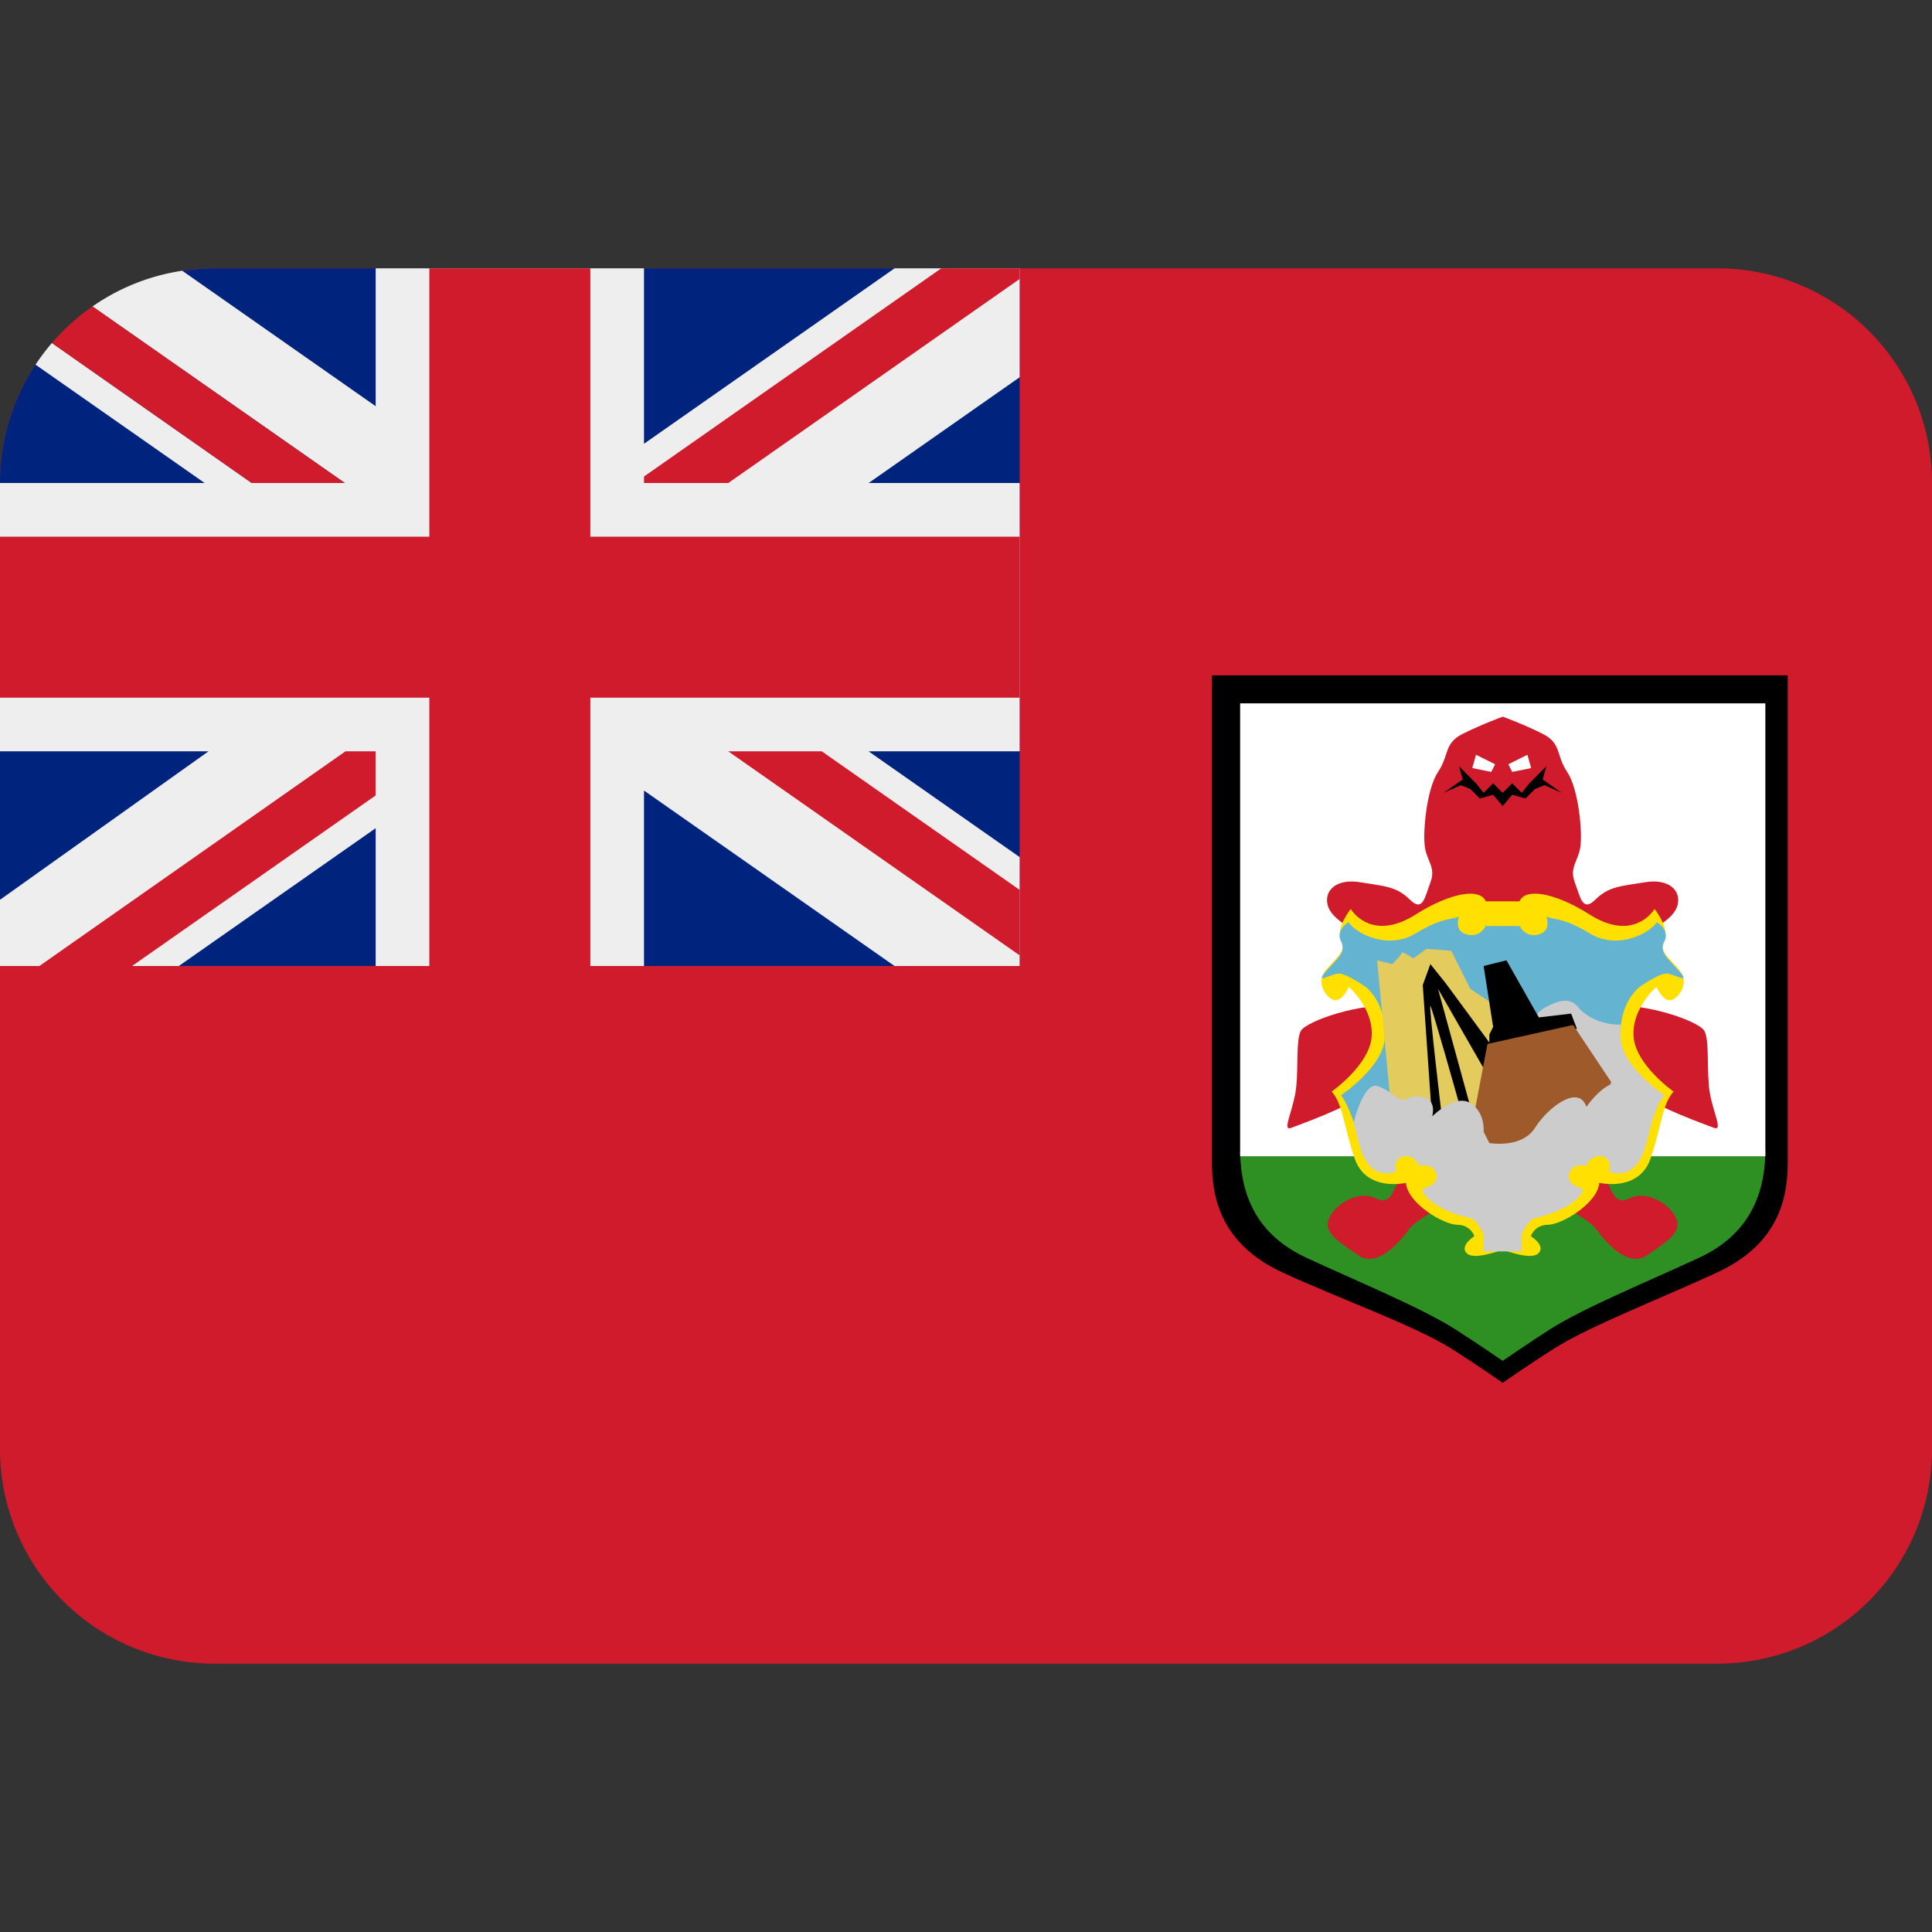 <?xml version="1.0" encoding="utf-8"?>
<svg width="800px" height="800px" viewBox="0 0 36 36" xmlns="http://www.w3.org/2000/svg" xmlns:xlink="http://www.w3.org/1999/xlink" aria-hidden="true" role="img" class="iconify iconify--twemoji" preserveAspectRatio="xMidYMid meet"><rect x="0" y="0" width="36" height="36" fill="#333333" stroke="none"/><path fill="#CF1B2B" d="M32 5H4c-.205 0-.407.015-.604.045l-.004 1.754l-2.73-.004A3.984 3.984 0 0 0 0 9v18a4 4 0 0 0 4 4h28a4 4 0 0 0 4-4V9a4 4 0 0 0-4-4z"></path><path d="M22.583 12.585v9.067c0 .639.146 1.515 1.312 2.057c.993.462 2.473.993 3.146 1.419c.377.236.959.638.959.638s.582-.401.958-.638c.674-.426 2.049-.957 3.042-1.419c1.167-.542 1.312-1.418 1.312-2.057v-9.067H22.583z" fill="#000000"></path><path fill="#2E8F22" d="M23.108 21.453c.007.594.16 1.484 1.227 1.98c.93.432 2.137.929 2.768 1.328c.352.222.897.597.897.597s.545-.375.896-.597c.631-.399 1.842-.896 2.771-1.328c1.067-.496 1.221-1.387 1.228-1.98h-9.787z"></path><path fill="#FFF" d="M23.108 13.106h9.787v8.439h-9.787z"></path><path fill="#CF1B2B" d="M31.862 20.376c-.07-.39 0-.993-.106-1.171c-.106-.177-1.099-.531-1.809-.461c-.708.071-.213-.886.284-1.134c.497-.249.958-.462 1.028-.745c.071-.284-.178-.497-.603-.426c-.426.071-.674.071-.923.319c-.248.248-.283-.035-.39-.319c-.105-.283.07-.39.107-.674c.035-.283-.036-1.064-.249-1.383c-.212-.319-.103-.531-.457-.709c-.355-.178-.742-.319-.742-.319s-.39.142-.745.319c-.354.178-.248.39-.46.709c-.213.319-.284 1.1-.249 1.383c.036.284.212.391.107.674c-.107.284-.142.567-.39.319c-.249-.248-.497-.248-.923-.319c-.425-.071-.674.142-.603.426c.07.283.531.496 1.028.745c.497.248.992 1.205.284 1.134c-.71-.07-1.702.284-1.809.461c-.106.178-.036.781-.106 1.171c-.071.39-.248.709-.071.638c.178-.07.993-.354 1.384-.638c.39-.284.851 1.135.674 1.489c-.179.354-.213.603-.497.461c-.284-.142-.709.071-.851.355c-.142.283.177.46.532.708c.354.249.779-.248.957-.496c.177-.249 1.737-1.028 1.737-1.028s1.558.779 1.734 1.028c.178.248.602.745.957.496c.354-.248.673-.425.53-.708c-.142-.284-.567-.497-.851-.355c-.284.142-.319-.107-.498-.461c-.176-.354.284-1.773.674-1.489c.391.284 1.206.567 1.384.638c.179.071.003-.248-.069-.638z"></path><path fill="#FFE000" d="M30.866 18.39s.107.248.248.248s.391-.318.178-.566c-.212-.249-.391-.355-.283-.567c.105-.213-.178-.568-.178-.568c-.142.212-.532.532-1.206.106c-.674-.425-1.206-.497-1.312-.248h-.627c-.105-.248-.638-.177-1.312.248s-1.065.106-1.206-.106c0 0-.283.355-.178.568c.107.212-.071.318-.283.567c-.213.248.036.566.178.566s.248-.248.248-.248s.46.39.426.922c-.036.531-.745 1.027-.745 1.027c.213.248.213.604.426 1.241c.212.639.957.461.957.461c.036.391.71.781.957.781c.249 0 .319.212.319.212s-.283.178-.142.32c.133.132.609-.047.668-.069c.059.022.535.201.668.069c.142-.143-.142-.32-.142-.32s.07-.212.319-.212c.247 0 .921-.391.957-.781c0 0 .745.178.957-.461c.213-.638.213-.993.426-1.241c0 0-.709-.496-.745-1.027c-.033-.532.427-.922.427-.922z"></path><path fill="#64B4D1" d="M31.298 18.106c-.213-.248-.39-.355-.284-.567c.107-.213-.142-.354-.142-.354c-.142.213-.734.516-1.24.213c-.532-.32-.674-.249-.816-.32c0 0 .087.247-.106.32a.293.293 0 0 1-.391-.143h-.637s-.107.249-.391.143c-.193-.073-.106-.32-.106-.32c-.143.071-.284 0-.816.32c-.506.303-1.099 0-1.24-.213c0 0-.249.142-.142.354c.106.212-.071.319-.284.567c-.213.248.106.035.248.035c.142 0 .497.249.497.249s.39.284.354.958c-.028.532-.816 1.062-.816 1.062c.212.25.425 1.136.425 1.136c.213.462 4.816-1.666 4.787-2.198c-.035-.674.354-.958.354-.958s.355-.249.497-.249c.142.001.462.213.249-.035z"></path><path fill="#CCC" d="M30.198 19.348a1.532 1.532 0 0 1 .008-.258c-.337.02-.667-.158-.788-.31c-.142-.177-.318-.177-.638 0c-.319.178-.319.673-.319.673v.072l1.95 1.275l.562-.336a.786.786 0 0 1 .041-.055c0 .001-.787-.529-.816-1.061z"></path><path fill="#E4CB5E" d="M25.66 17.894l.248 2.624l1.134.851l1.171-.958l-.248-.744l-.142-.957l-.426-.284l-.355-.709l-.46-.036l-.248.177s-.213-.142-.213-.106c0 .036-.178.213-.178.213l-.283-.071z"></path><path d="M27.645 18l.426-.106l.603 1.064l.602-.071l.107.283l-1.631.532v-.426l.071-.141z" fill="#000000"></path><path d="M26.511 18.354l.177 2.554l.178-.107s-.248-2.092-.213-2.057c.035.036.532 1.809.532 1.809l.213.071l-.603-2.199l.957 1.667l.177-.426l-.992-1.347l-.284-.354l-.142.389z" fill="#000000"></path><path fill="#9F5A2B" d="M27.716 19.453l1.597-.354l.709 1.063l-.284.815s-1.206.603-1.24.639c-.036.035-1.171-.107-1.171-.107l.389-2.056z"></path><path fill="#CCC" d="M29.56 21.724s.071-.213.284-.178c.212.035.142.283.142.283s.39.179.603-.283a.27.27 0 0 0 .035-.07c.128-.384.178-.815.39-1.065c0 0-.02-.012-.053-.037c-.188.076-.337.18-.337.18s0-.318-.354-.39c-.354-.071-.709.461-.709.461c-.142-.425-.71 0-.958.39c-.247.391-.851.284-.851.284l-.108-.213s.037-.354-.247-.532c-.284-.177-.71.248-.71.248c.107-.461-.39-.391-.495-.318c-.107.07-.284-.178-.532-.248c-.186-.053-.352.35-.438.689c.051.178.094.37.154.552c.009.026.021.05.035.07c.213.462.603.283.603.283s-.07-.248.142-.283c.213-.035.284.178.284.178s.248-.071.319.142c.07.213-.248.284-.248.284c-.035.07.177.39.915.555c.141.1.219.294.219.294v.318h.71V23s.077-.194.219-.296c.738-.165.95-.484.915-.555c0 0-.318-.071-.248-.284c.071-.213.319-.141.319-.141z"></path><path fill="#FFF" d="M27.503 14.064l.356.177l-.071.142l-.354-.071l.069-.248zm.958 0l-.354.177l.07.142l.354-.071l-.07-.248z"></path><path d="M28.745 14.524l.07-.248l-.318.32l-.142.177l-.178-.177l-.177.177l-.177-.177l-.178.177l-.142-.177l-.318-.32l.07.248l-.355.249l.32-.142l.177.071l.177.177l.249-.07l.177.212l.177-.212l.249.07l.177-.177l.177-.071l.32.142z" fill="#000000"></path><path fill="#00247D" d="M19 18V5H4c-.32 0-.604.045-.604.045l-.004 1.754l-2.73-.004S.62 6.854.535 7A3.988 3.988 0 0 0 0 9v9h19z"></path><path fill="#EEE" d="M19 5h-2.331L12 8.269V5H7v2.569L3.396 5.045a3.942 3.942 0 0 0-1.672.665L6.426 9H4.69L.967 6.391a4.15 4.15 0 0 0-.305.404L3.813 9H0v5h3.885L0 16.766V18h3.332L7 15.432V18h5v-3.269L16.668 18H19v-2.029L16.185 14H19V9h-2.814L19 7.029V5z"></path><path fill="#CF1B2B" d="M11 5H8v5H0v3h8v5h3v-5h8v-3h-8z"></path><path fill="#CF1B2B" d="M19 5h-1.461L12 8.879V9h1.571L19 5.198zm-17.276.71a4.052 4.052 0 0 0-.757.681L4.69 9h1.735L1.724 5.71zM6.437 14L.734 18h1.727L7 14.822V14zM19 17.802v-1.22L15.313 14H13.57z"></path></svg>